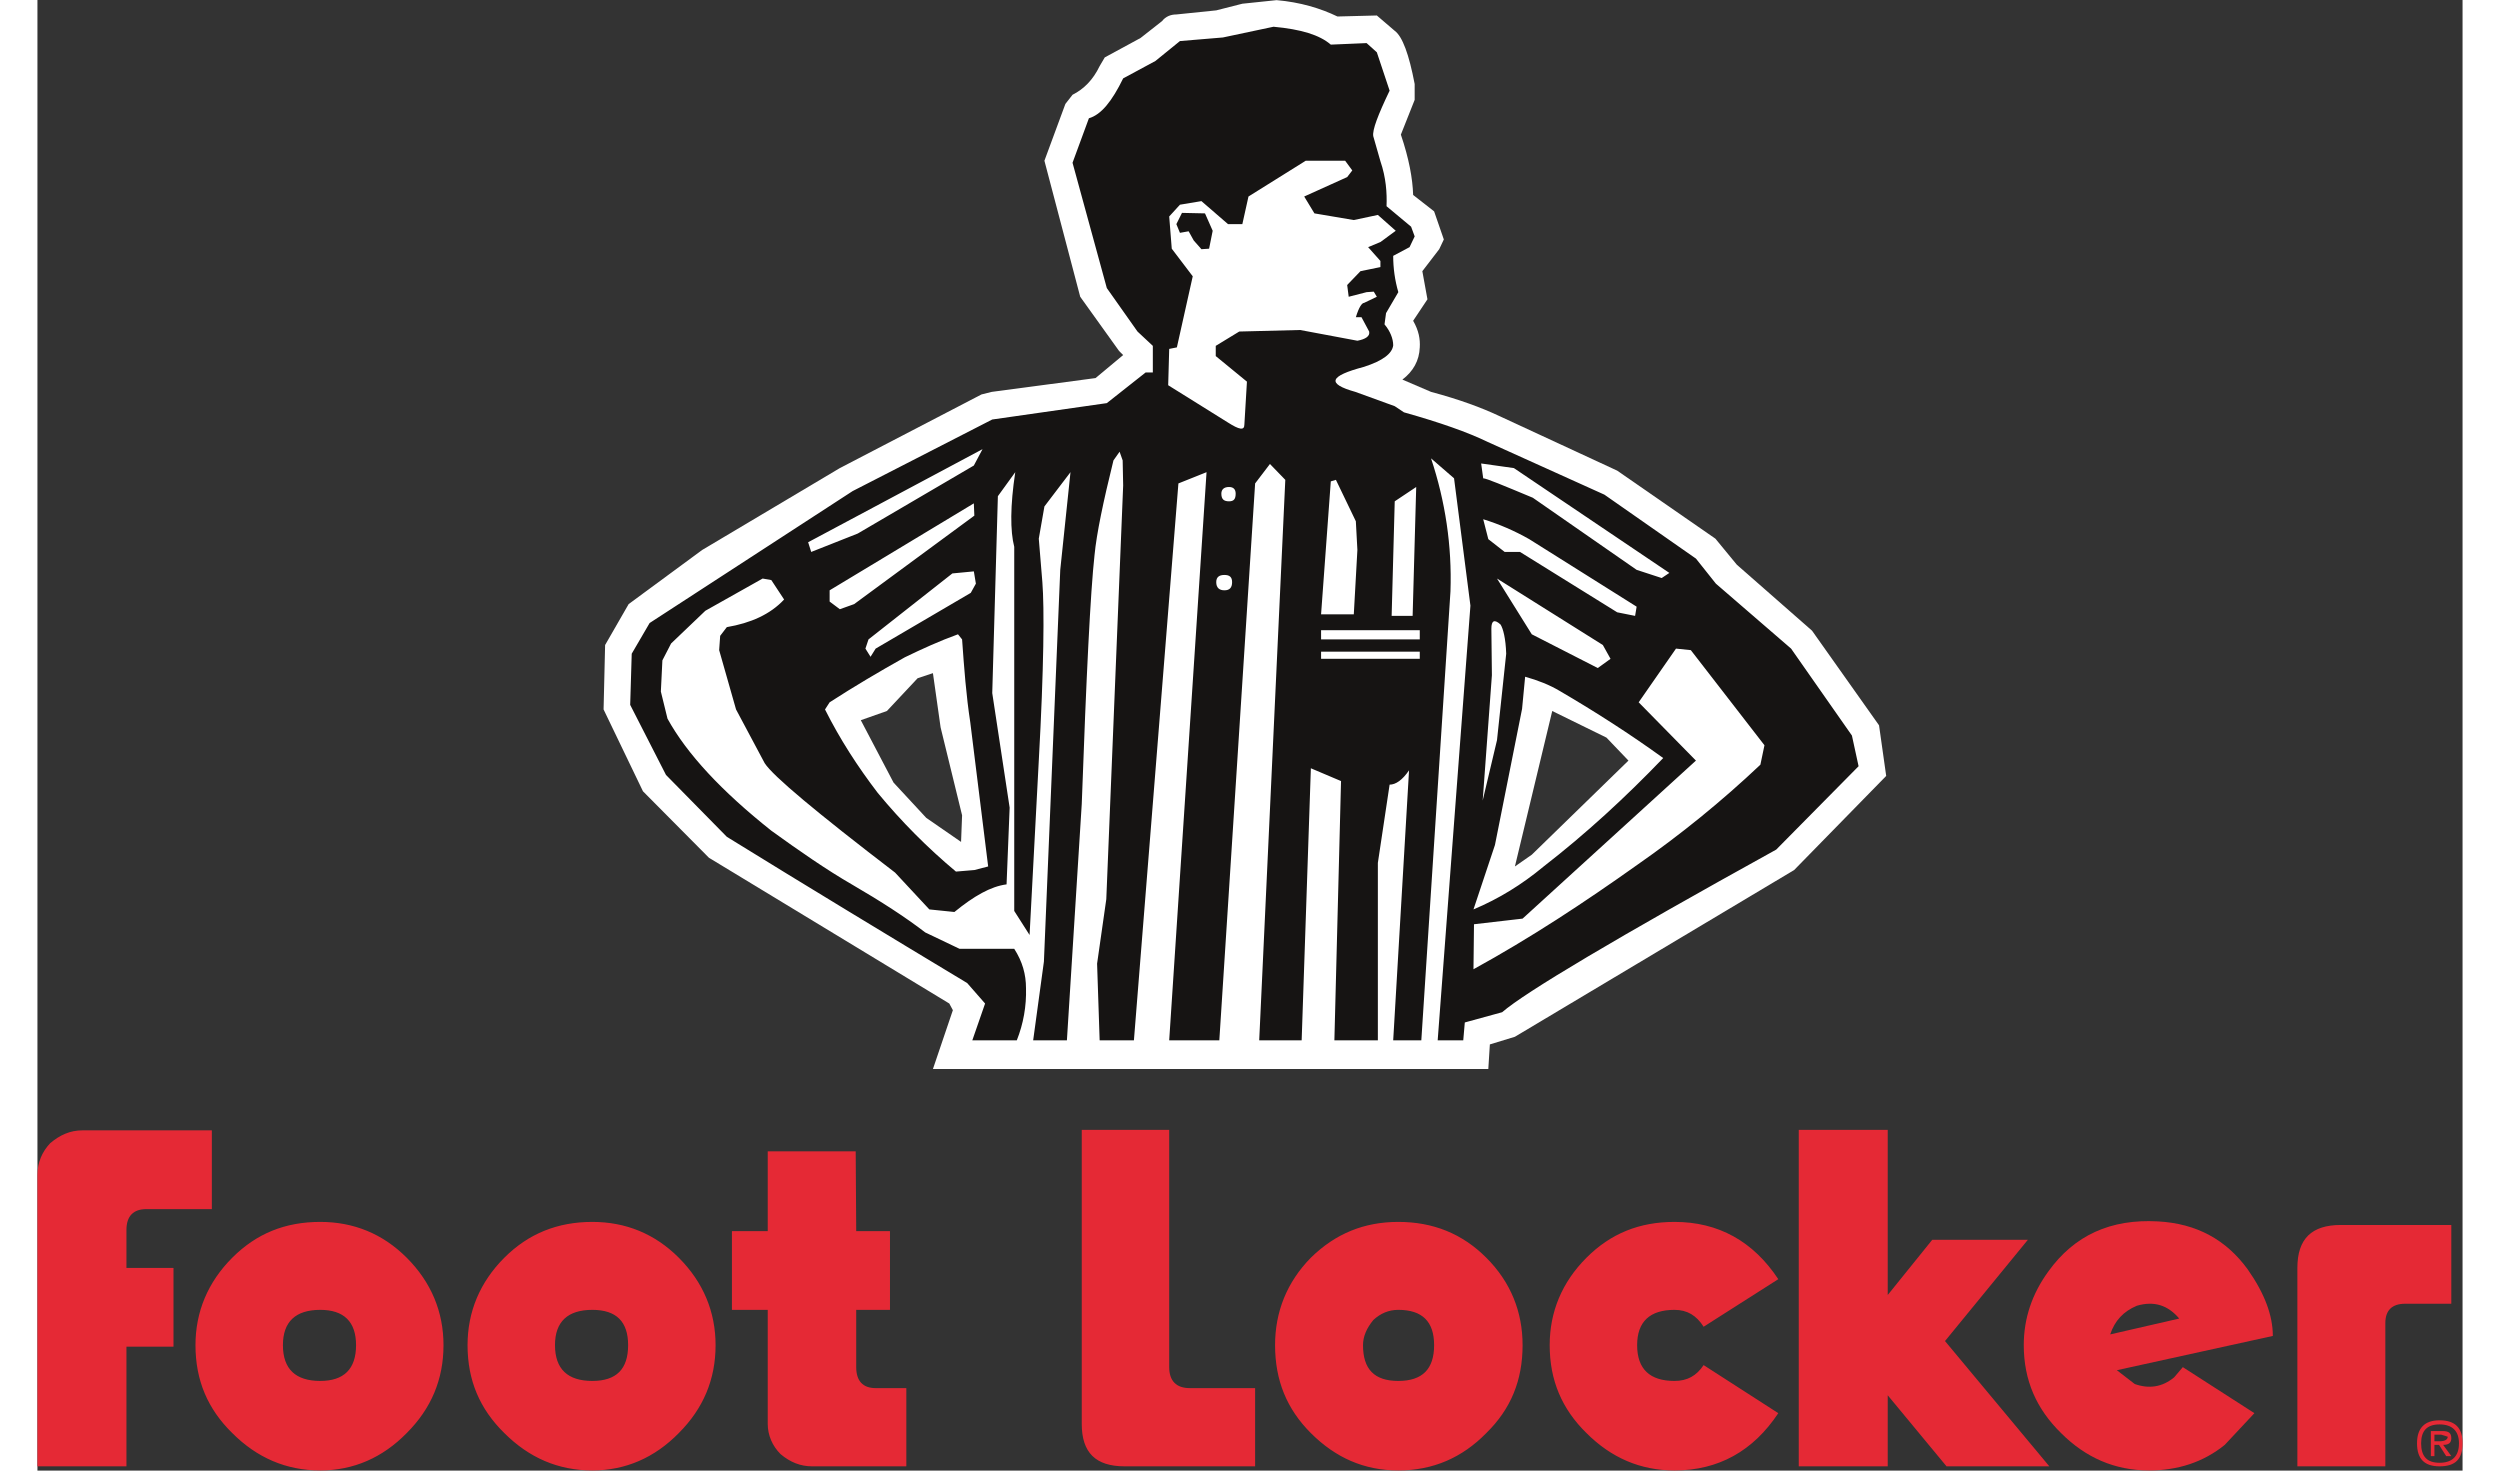 <?xml version="1.0" encoding="utf-8"?><!DOCTYPE svg PUBLIC "-//W3C//DTD SVG 1.1//EN" "http://www.w3.org/Graphics/SVG/1.1/DTD/svg11.dtd"><svg width="85" height="50" version="1.1" id="Vrstva_1" xmlns="http://www.w3.org/2000/svg" xmlns:xlink="http://www.w3.org/1999/xlink" viewBox="-72.991 0 2500.001 1516" enable-background="new -72.991 0 2500.001 1516" xml:space="preserve"><rect x="-72.991" y="0" width="2500.001" height="1516" fill="#333333" stroke="none"/><g><path fill="#FFFFFF" d="M612.37,566.885l-75.91,55.876l-24.253,42.178l-1.579,66.416l40.593,84.356l68.018,68.542L867.01,1034.51 l3.696,6.86l-20.55,60.634h572.523l1.594-25.332l25.824-7.892l287.855-171.877l94.896-97.007l-7.376-52.188l-69.057-97.53 l-77.52-68.011l-22.129-26.879l-101.226-70.119l-121.784-56.415c-17.925-8.439-40.6-16.878-70.12-24.777l-29.512-12.658 c11.071-8.438,17.385-19.495,17.9-33.208c0.539-8.439-1.039-17.401-6.829-27.426l14.745-22.129l-5.267-28.988l17.401-22.676 l4.75-10.024l-10.017-28.989l-21.613-16.877c-0.531-16.878-4.234-37.428-12.657-62.205l14.221-35.849V86.594 c-5.798-30.575-12.635-49.022-20.551-54.82l-18.447-15.815l-40.601,1.047c-17.4-8.438-38.481-14.768-62.743-16.861l-35.318,3.695 l-26.887,6.845l-41.123,4.22c-5.79,0-11.064,2.102-14.76,6.853l-22.145,17.394l-36.903,20.034l-5.274,8.962 c-6.845,14.236-16.331,23.723-27.934,29.536l-7.393,9.478l-21.604,58.524l36.904,140.24l40.061,55.875l4.22,4.22l-28.466,23.723 l-107.023,14.236l-10.541,2.633l-146.037,75.926l-141.818,84.349H612.37z M802.703,732.958l31.63-33.756l15.815-5.266l7.907,55.891 l22.151,90.678l-1.055,27.402l-35.865-24.761l-33.724-36.381l-33.763-64.322L802.703,732.958z M1467.49,881.104l-17.393,12.111 l38.49-160.258l55.883,27.418l22.676,23.706l-99.648,97.015L1467.49,881.104z"/><path fill="#161413" d="M683.545,597.984l13.182,20.034c-14.236,15.291-34.271,24.254-59.048,28.473l-6.853,8.963l-1.055,14.76 l17.408,61.149l29.513,55.353c8.438,13.182,53.242,50.617,134.442,112.829l35.317,37.959l25.832,2.648 c20.042-16.361,37.436-26.371,53.773-28.465l3.173-79.098l-17.933-118.088l5.798-202.976l17.925-24.777 c-5.267,34.794-5.267,60.634-1.056,76.965v375.368l15.815,24.785l9.493-179.784c5.282-95.421,5.806-157.103,3.688-183.981 l-3.688-44.819l5.806-33.208l26.879-35.325L981.41,587.435l-16.854,403.85l-11.079,81.192h34.786l15.299-243.583 c4.751-132.841,8.963-218.775,13.182-256.734c2.11-22.144,8.963-54.836,19.503-97.53l6.329-8.97l3.165,8.97l0.516,25.824 l-17.394,426.51l-9.485,66.439l2.633,79.074h35.325l45.866-574.125l29.005-11.604l-38.498,585.729h51.672l36.904-574.125 l15.283-20.05l15.83,16.354l-26.895,577.821h43.757l9.493-280.487l31.099,13.182l-6.853,267.306h44.819V889.52l12.111-80.646 c6.337,0,13.197-4.742,20.034-14.768l-16.331,278.37h28.989l30.052-462.89c1.594-46.929-5.282-92.787-20.035-137.075l23.723,20.565 l16.878,131.27l-33.755,448.13h26.363l1.594-18.448l38.482-10.549c23.723-20.565,117.564-76.448,282.565-167.657l84.896-85.935 l-6.868-31.63l-62.72-89.623l-77.512-66.963l-20.558-25.824l-94.358-65.908l-120.213-54.306 c-20.566-10.001-49.039-20.026-86.459-30.574l-9.485-6.33l-40.592-14.752c-30.052-8.438-26.887-16.339,8.962-25.824 c19.511-6.329,28.989-13.721,30.052-22.151c0-6.845-3.165-14.753-8.963-21.621l1.579-11.603l12.658-21.605 c-3.523-12.163-5.299-24.765-5.274-37.428l16.854-8.962l5.282-11.08l-3.688-10.009l-25.316-21.097 c0.539-13.697-0.516-29.528-6.313-46.382l-7.376-25.84c-1.07-6.329,4.742-21.613,16.861-46.93l-13.174-39.529l-10.548-9.493 l-36.904,1.578c-11.604-10.009-30.575-15.807-59.048-18.44l-52.195,11.064l-44.28,3.695l-25.309,20.551l-33.224,17.932 c-11.588,23.723-22.659,37.428-35.31,41.116l-16.878,45.866l35.334,129.168l31.629,44.811l15.815,14.769v27.41h-7.384 l-40.061,31.63l-118.104,16.878L767.37,506.26L558.081,642.272l-18.448,31.638l-1.578,52.719l36.904,72.222l62.728,63.799 c82.771,51.133,165.541,101.218,247.779,150.765l18.456,21.097l-13.182,37.975h45.866c6.804-17.099,10.035-35.41,9.494-53.805 c0-14.221-3.681-27.395-12.127-40.584h-56.415l-35.31-16.862c-20.565-15.822-45.866-32.177-74.863-49.023 c-27.418-15.822-55.359-35.333-83.833-55.883c-51.141-40.615-86.989-79.098-107.016-115.463l-6.853-27.957l1.578-32.153 l8.962-17.394l35.326-33.747l59.056-33.208l8.946,1.578H683.545z M743.655,620.128v-11.587l148.663-89.639l0.523,12.658 l-123.894,91.201l-14.76,5.274l-10.549-7.908H743.655z M724.668,568.988l-3.164-10.01l179.776-95.952l-8.954,16.878 l-119.674,70.112L724.668,568.988z M894.427,601.672l-5.273,9.502l-98.055,57.462l-5.273,8.431l-5.267-8.438l3.156-9.479 l86.467-68.018l22.144-2.109l2.102,12.658V601.672z M880.207,659.149c2.094,29.513,4.212,57.985,8.423,85.396l18.456,148.671 l-14.236,3.688l-18.979,1.594c-29.339-24.515-56.344-51.695-80.668-81.191c-20.55-26.879-39.006-55.353-54.306-85.951l4.759-7.368 c25.301-16.346,51.141-31.629,77.496-46.39c17.394-8.438,35.85-16.877,54.821-23.722l4.227,5.273H880.207z M1575.577,625.394 l-1.578,9.51l-18.456-3.696l-100.171-62.22h-15.815l-16.877-13.182l-5.267-20.551c16.514,5.115,32.424,12.006,47.452,20.551 l110.712,69.596V625.394z M1601.409,595.883l-25.832-8.439l-107.024-74.331c-31.629-13.182-47.983-20.034-51.14-20.034 l-2.11-15.291l33.74,4.75l160.273,108.071L1601.409,595.883z M1282.455,175.702l-5.267,6.853l-44.304,20.026l10.549,17.394 l40.592,6.868l24.793-5.274l18.448,16.338l-15.815,11.604l-12.658,5.274l12.658,14.236v6.313l-20.565,4.228l-13.697,14.236 l1.57,12.127l18.456-4.751l7.376-0.523l3.173,5.274l-13.182,6.329c-2.11,0-5.274,4.219-8.439,14.752h5.798l7.907,14.768 c1.056,4.743-3.688,7.9-12.118,9.479l-59.048-11.064l-62.744,1.578l-24.246,14.769v10.54l32.153,26.355l-2.641,44.296 c0,6.313-5.267,5.267-16.87-2.117l-61.673-38.482l1.047-37.443l7.907-1.578l16.354-73.269l-21.629-28.474l-2.633-33.208 l11.08-12.127l22.144-3.695l27.402,23.722h14.769l6.321-28.473l59.056-36.904h40.592l7.376,10.025H1282.455z M1147.473,508.892 c0-4.219,2.642-6.86,7.907-6.86c4.751,0,6.854,2.634,6.854,6.86c0,5.798-2.103,7.908-6.854,7.908 C1150.115,516.801,1147.473,514.69,1147.473,508.892z M1158.553,600.101c0,5.806-2.634,8.439-7.907,8.439 c-5.274,0-8.439-2.634-8.439-8.439c0-5.273,3.165-7.392,8.439-7.392C1155.92,592.71,1158.553,594.82,1158.553,600.101z M1260.303,496.234l5.273-1.578l20.55,42.702l1.595,29.535l-3.704,66.416h-33.739L1260.303,496.234z M1326.204,516.801 l22.144-14.769l-3.688,132.872h-21.637L1326.204,516.801z M1540.767,664.947l7.915,14.229l-13.174,9.486l-68.019-34.786 l-35.849-57.47l109.134,68.533L1540.767,664.947z M1457.473,730.84l3.164-33.208c13.189,3.688,25.309,8.432,35.85,14.761 c36.911,21.604,72.229,44.287,106.5,69.057c-39.006,40.615-79.621,78.027-123.901,112.306 c-21.62,17.933-45.335,32.669-71.698,43.749l22.136-66.424l27.942-140.24H1457.473z M1426.375,696.053l-0.539-47.983 c0-8.439,3.172-10.01,9.502-4.22c2.633,4.22,5.266,14.236,5.781,30.06l-9.478,89.083l-14.752,62.221L1426.375,696.053z M1352.02,671.792v7.384h-101.734v-7.384H1352.02z M1352.02,649.648v9.501h-101.734v-9.501H1352.02l55.367,349.537l0.531-46.398 l50.086-5.797l178.714-162.907l-59.04-60.088l38.482-55.359l15.292,1.578l75.909,98.054l-4.203,20.042 c-39.727,37.558-82.2,72.099-127.066,103.336c-54.828,39.014-110.173,75.387-168.705,107.54L1352.02,649.648z"/><path fill="#161413" d="M1130.612,219.974l-23.73-0.516l-5.782,11.595l3.688,8.971l8.962-1.595l5.274,9.502l7.907,8.962 l7.907-0.531l3.696-18.456L1130.612,219.974z"/><g><path fill="#E52935" d="M770.534,1186.861h-90.686v82.255h-36.903v81.185h36.903v117.572c0,11.595,4.751,22.659,13.182,31.105 c10.025,8.439,20.566,12.643,32.692,12.643h97.007v-80.645h-31.63c-13.182,0-20.034-7.392-20.034-21.621v-59.048h34.795v-81.191 h-34.795L770.534,1186.861z M1093.708,1164.733h-90.146v303.14c0,29.535,14.236,43.748,44.288,43.748h134.435v-80.645h-67.479 c-13.713,0-21.097-7.392-21.097-21.62V1164.733z M2301.53,1262.795c-30.052,0-44.804,14.221-44.804,44.28v204.546h90.678v-147.615 c0-13.182,6.845-20.02,20.565-20.02h47.444v-81.191H2301.53z M-26.585,1165.257c-12.658,0-23.207,4.759-33.224,13.189 c-8.432,8.938-13.183,20.034-13.183,32.669v300.506H18.75v-123.354h48.507v-81.184H18.75v-39.014 c0-14.775,7.384-21.62,20.565-21.62h67.479v-81.185L-26.585,1165.257z M307.652,1296.518c-24.777-24.77-54.82-36.88-89.092-36.88 c-36.38,0-65.893,12.11-90.678,36.88c-25.301,25.316-37.958,55.899-37.958,90.17c0,36.373,12.657,65.893,37.958,90.67 c25.301,25.309,55.36,38.498,90.678,38.498c34.271,0,64.307-13.189,89.092-38.498c25.309-25.293,37.959-55.36,37.959-90.67 C345.611,1352.418,332.953,1321.835,307.652,1296.518L307.652,1296.518z M180.07,1386.688c0-24.254,13.174-36.381,38.49-36.381 c24.254,0,36.904,12.127,36.904,36.381c0,24.77-12.658,36.896-36.904,36.896C193.244,1423.585,180.07,1411.45,180.07,1386.688z M588.132,1296.518c-24.785-24.77-54.836-36.88-89.106-36.88c-35.85,0-65.901,12.11-90.678,36.88 c-25.309,25.316-37.951,55.899-37.951,90.17c0,36.373,12.643,65.893,37.951,90.67c25.316,25.309,55.352,38.498,90.678,38.498 c34.271,0,64.321-13.189,89.099-38.498c25.309-25.293,37.967-55.36,37.967-90.67c0-34.271-12.658-64.854-37.967-90.17H588.132z M460.535,1386.688c0-24.254,13.189-36.381,38.49-36.381c24.784,0,36.903,12.127,36.903,36.381 c0,24.77-12.119,36.896-36.903,36.896c-25.301,0-38.482-12.135-38.482-36.896H460.535z M1420.569,1296.518 c-24.77-24.77-54.813-36.88-90.67-36.88c-35.317,0-64.854,12.11-90.146,36.88c-24.792,25.316-36.903,55.899-36.903,90.17 c0,36.373,12.111,65.893,36.903,90.67c25.301,25.309,54.829,38.498,90.146,38.498c35.857,0,65.908-13.189,90.67-38.498 c25.316-24.77,37.443-54.297,37.443-90.67C1458.012,1352.418,1445.893,1321.835,1420.569,1296.518L1420.569,1296.518z M1304.067,1360.848c7.384-6.853,15.815-10.548,25.832-10.548c24.77,0,36.912,12.134,36.912,36.388 c0,24.77-12.135,36.896-36.912,36.896s-36.388-12.135-36.388-36.896c0-8.962,3.703-17.409,10.563-25.84H1304.067z M1523.913,1296.518c-25.309,25.316-37.959,55.899-37.959,90.17c0,36.373,12.658,65.893,37.959,90.67 c25.301,25.309,55.353,38.498,90.686,38.498c45.319,0,81.184-20.042,107.016-59.048l-76.979-49.555 c-7.377,11.064-16.862,16.331-30.036,16.331c-25.324,0-38.498-12.135-38.498-36.896c0-24.254,13.174-36.381,38.498-36.381 c13.174,0,22.659,5.782,30.036,17.409l76.979-49.039c-25.823-39.021-61.696-59.04-107.016-59.04 C1578.21,1259.637,1548.69,1271.749,1523.913,1296.518L1523.913,1296.518z M2403.279,1464.169 c-15.291,0-23.207,7.907-23.207,23.73c0,16.346,7.916,23.722,23.207,23.722c16.338,0,23.73-7.376,23.73-23.722 C2427.01,1472.076,2419.617,1464.169,2403.279,1464.169L2403.279,1464.169z M2384.3,1487.899c0-12.658,5.798-19.495,18.979-19.495 c13.189,0,20.042,6.845,20.042,19.495c0,13.174-6.853,20.05-20.042,20.05C2390.097,1507.949,2384.3,1501.072,2384.3,1487.899z"/><path fill="#E52935" d="M2415.414,1482.625c0-5.267-2.656-7.376-8.97-7.376h-12.119v25.824h3.688v-11.58h4.742l7.376,11.58h5.282 l-8.438-11.58c5.782,0,8.438-2.11,8.438-6.876V1482.625z M2398.012,1485.804v-6.86h6.845l6.854,2.11 c0,3.156-3.157,4.75-8.955,4.75H2398.012z M1834.428,1335.001v-170.26h-91.725v346.88h91.725v-73.269l60.626,73.269h105.977 l-107.555-129.16l85.411-104.367h-98.577L1834.428,1335.001z"/><path fill="#E52935" d="M2231.426,1377.187c0-21.098-8.439-43.749-25.848-68.534c-22.145-30.56-52.719-47.452-92.779-49.546 c-48.508-2.649-85.951,14.229-112.83,51.656c-16.869,23.206-25.301,48.507-25.301,75.925c0,36.373,13.174,65.893,38.482,90.67 c25.316,25.309,55.36,38.498,90.678,38.498c29.536,0,55.899-8.438,78.027-26.363l30.575-32.685l-73.793-47.452l-8.978,10.548 c-12.111,10.002-25.832,12.111-40.584,6.854l-18.448-14.237l160.79-35.333H2231.426z M2091.17,1346.089 c17.94-5.274,32.169-0.547,43.757,13.182l-71.167,16.346c4.751-14.244,13.705-23.722,27.418-29.535L2091.17,1346.089z"/></g></g></svg>